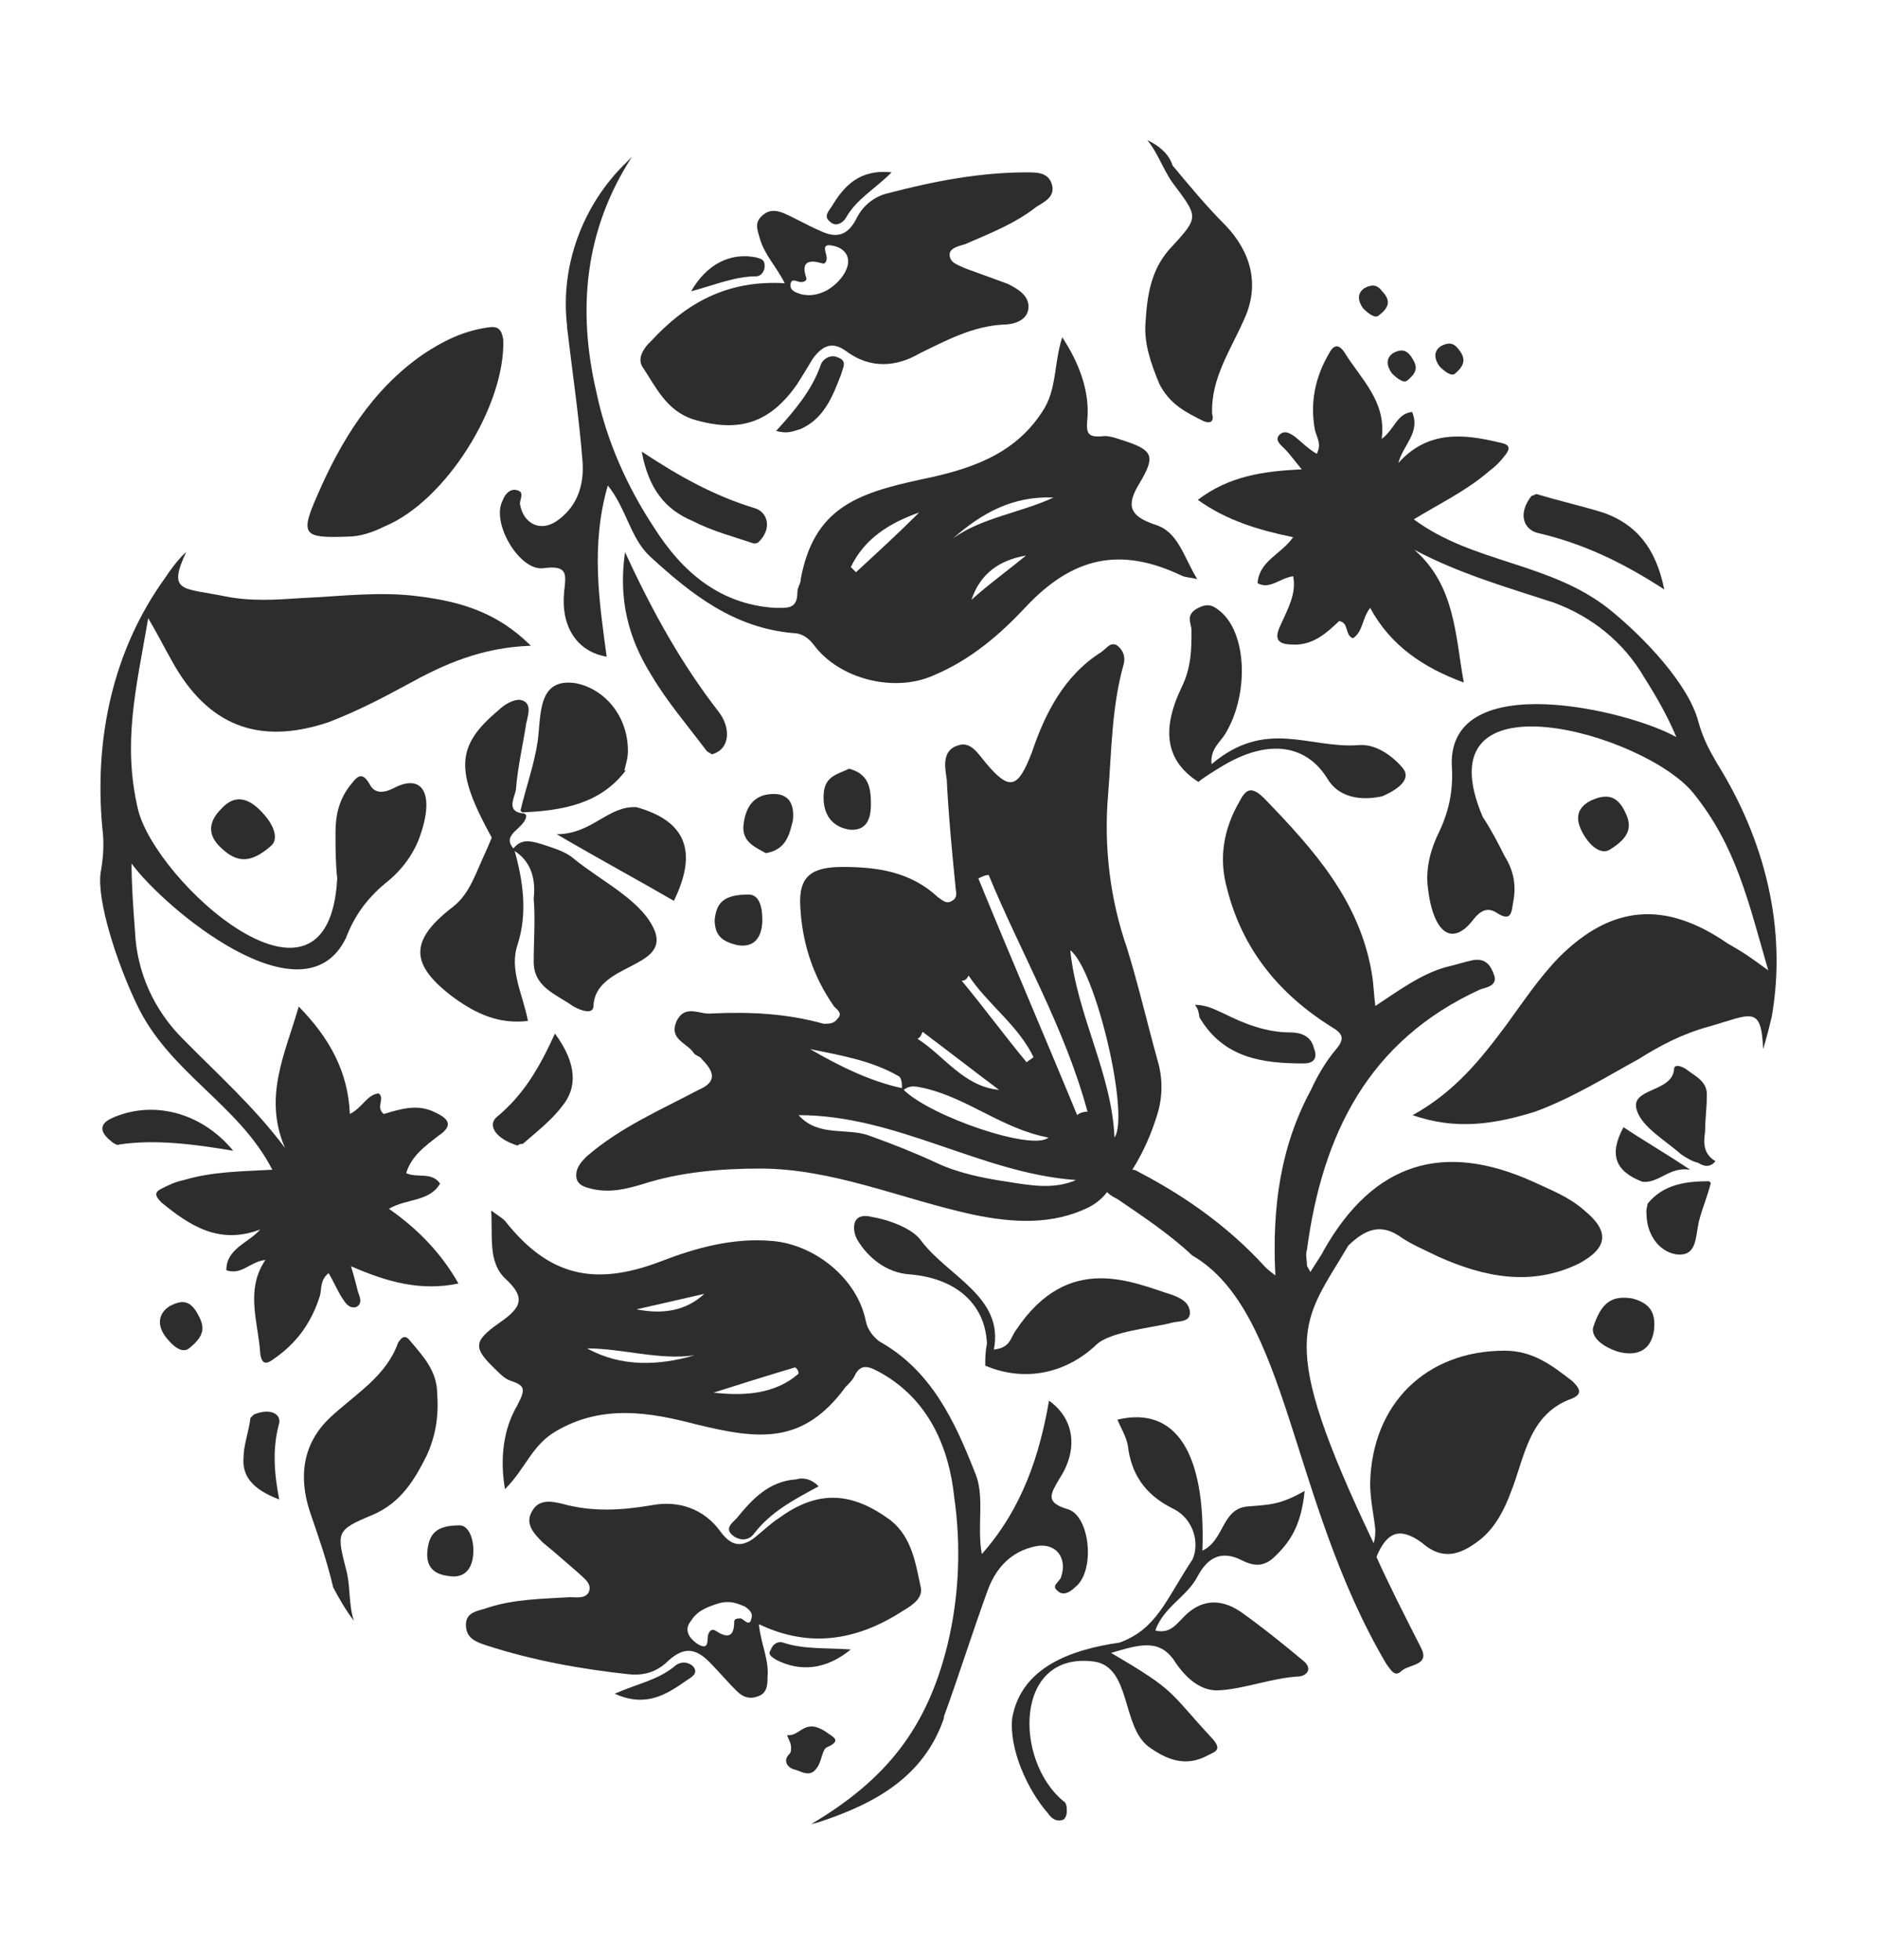 <?xml version="1.0" encoding="UTF-8"?> <svg xmlns="http://www.w3.org/2000/svg" xmlns:xlink="http://www.w3.org/1999/xlink" version="1.1" id="Слой_1" x="0px" y="0px" viewBox="0 0 326.9 341.1" style="enable-background:new 0 0 326.9 341.1;" xml:space="preserve"> <style type="text/css"> .st0{fill:#2D2D2D;} </style> <g> <path class="st0" d="M105.8,84.5c3.3,4.1,3.9,9.2,7.4,12.4c7.1,6.5,14.5,12.4,24.9,13.3c1.5,0,2.7,0.9,3.6,2.1 c4.4,5.9,13.9,8.3,20.7,5.3c6.5-2.7,11.6-7.1,16-11.8c8.3-8.9,16.6-10.7,27.3-5.6c0.6,0.3,1.5,0.3,2.7,0.6 c-2.4-3.9-3.3-8.3-7.4-9.5c-4.4-1.5-5-3.3-2.7-7.1c3-5,2.4-5.9-3.3-7.7c-0.9-0.3-1.8-0.6-2.7-0.6c-3,0.3-3.3-0.3-3-3.3 c0.3-4.7-1.5-9.5-4.4-13.9c-1.5,4.7-0.9,9.2-3.5,13c-5,7.7-13,10.1-21.3,11.8c-11,2.4-18.4,5-20.7,17.2c0,0.9-0.6,1.5-0.6,2.4 c0,3-1.8,2.7-3.9,2.7c-9.8-0.6-16.3-6.5-21-13.9c-4.7-7.1-8.3-15.1-10.1-23.7c-3.3-14.2-2.1-28.1,6.2-40.9l-0.9,0.9 c-7.7,7.4-11.6,18.1-10.4,28.4c0,0,0,0,0,0.3c0.9,7.7,2.1,15.7,2.7,23.4c0.3,4.1-0.9,7.7-4.1,10.1c-3,2.4-6.2,0.9-6.8-2.7 c0-0.9,0.9-2.1-0.6-2.4c-1.2-0.3-2.1,0.9-2.4,1.8c-2.1,3.9,3,12.4,7.1,11.8c4.4-0.6,3.9,1.2,3.6,4.1c-0.6,5.9,2.1,10.4,7.4,11.3 C104.3,104.7,102.8,94.9,105.8,84.5z M165.9,93.7c5-4.4,10.4-7.4,17.5-7.1C177.5,89.3,170.9,90.1,165.9,93.7z M148.1,98.7 c2.4-5,6.8-7.7,11.9-9.5c-3.6,3.6-7.1,6.8-11,10.4C148.7,99.3,148.4,99,148.1,98.7z M178.6,96.7c-3.3,2.7-6.5,5-9.5,7.7 C170.6,99.9,173.9,97.5,178.6,96.7z"></path> <path class="st0" d="M280.2,106.1c-10.4-8.3-23.7-8-34.1-15.7c4.4-2.7,9.2-5,13-8.3c1.2-0.9,2.1-1.8,3-3c0.9-1.2,0.6-1.8-1.2-2.1 c-6.2-1.5-12.4-2.1-17.5,3.6c0.9-3.3,3.9-5.3,2.4-8.9c-2.7,0.3-3,3-5.3,4.7c0.9-6.5-3.6-10.4-6.5-15.1c-1.2-1.8-2.1-0.9-2.7,0.3 c-2.4,4.1-3.3,8.6-2.4,13.3c0.3,1.2,1.2,2.4,0.3,4.1c-1.5-0.9-2.7-2.1-3.8-3c-0.9-0.6-1.8-1.2-2.7-0.3c-0.9,0.9,0.3,1.8,0.9,2.4 c0.9,0.9,1.5,1.8,3,3.6c-6.8,0.3-12.7,1.2-18.1,5.3c5,3.6,10.7,5.3,16.6,6.5c-2.1,3-5.9,4.1-6.2,8c2.1,1.2,3.9-0.9,6.2-1.2 c0.6,3-0.9,5.6-2.1,8.3c-1.5,3-0.3,3.6,2.4,3.6c3.3,0,5.6-2.1,7.7-4.1c1.8,0.3,0.9,2.4,2.4,3c1.8-1.2,1.5-3.3,3-5.3 c3.5,6.5,9.2,10.4,16.3,13c-1.5-8.3-1.5-16.9-8.6-23.1c7.7,4.1,16,6.5,24.3,9.2c6.5,2.4,12.1,6.8,15.7,13c2.1,3.3,4.1,6.8,5.6,10.4 c-8.3-4.7-39.4-12.1-39.1,4.7c0.3,4.1-0.3,7.7-2.1,11.6c-1.5,3-2.4,6.2-2.1,9.5c0.9,8.6,4.4,10.7,8,5.9c1.2-1.5,2.4-2.1,3.9-1.2 c2.7,1.8,2.7,0,3-1.8c0.6-3,0-5.6-1.5-8c-1.2-2.4-2.4-4.7-3.8-6.8c-11-25.8,28.4-14.5,36.7-4.1c7.4,9.2,9.5,18.7,13,30.8 c-3.3-2.4-4.1-3-7.1-4.7c-10.7-7.4-20.1-6.8-29.3,2.4c-3.5,3.6-6.2,7.7-9.2,11.8c-4.4,5.9-8.9,11.6-16.3,15.7 c7.7,2.7,14.5,1.5,21.3-0.6c6.5-2.4,12.1-5.9,18.1-9.2c3.8-2.4,7.7-4.4,12.1-5.6c7.4-2.1,9.2-3.9,9.5,3.9c0,0,0.6-1.8,1.5-5.6 c2.7-15.4-1.2-30.8-9.5-44.1c-1.2-2.1-2.4-4.1-3.3-7.4C293.9,119.2,286.5,111.2,280.2,106.1z"></path> <path class="st0" d="M60.5,93.4c-7.7,0.3-8.3-0.3-5.3-7.1c4.1-9.5,9.5-18.4,18.4-24.6c3.6-2.4,7.1-4.1,11.3-4.7 c1.8-0.3,2.4,0.3,2.7,2.1C88,70.6,77.6,87.2,67,91.6C64.6,92.8,62.5,93.4,60.5,93.4z"></path> <path class="st0" d="M40.6,200.3c-5.6-6.8-14.2-8.9-21.3-5.6c-2.4,1.2-1.5,2.7,0,3.9c0.3,0.3,1.2,0.9,1.5,0.6 C27,198.3,33.5,199.1,40.6,200.3z"></path> <path class="st0" d="M208,174.9c2.1,0,3.6,0.9,5,1.5c3.6,1.8,7.4,3.3,11.6,3.3c1.8,0,3.6,0.6,4.1,2.7c0.6,1.5,0.3,2.7-1.8,2.7 c-7.1,0-13.9-0.9-18.1-8C208.6,176,208.6,175.7,208,174.9z"></path> <path class="st0" d="M131.2,94.6c0.3,0,0.6,0,0.9-0.3c2.4-2.4,1.5-5.3-0.9-5.9c-6.8-2.1-12.7-5.3-19.5-9.8 c1.2,6.5,4.1,10.1,8.9,12.1C124.1,92.5,127.7,93.4,131.2,94.6z"></path> <path class="st0" d="M91,199.1c-0.3,0-0.6,0-0.9,0.3c-3.9-1.2-5.3-3.6-3.6-5c4.7-3.9,7.4-8.6,10.1-14.5c3.9,5.3,3.9,9.5,1.2,12.7 C96,195,93.3,197.1,91,199.1z"></path> <path class="st0" d="M43.6,246.8c0.3-0.3,0.3-0.3,0.6-0.6c3-1.2,4.7,0,4.4,1.5c-1.2,4.4-0.9,8.6,0,13.3c-4.7-1.8-6.5-4.1-6.2-7.4 C42.4,251.6,43.3,249.2,43.6,246.8z"></path> <path class="st0" d="M267.5,86c-0.3,0-0.6,0.3-0.9,0.3c-2.4,3-1.5,5.9,1.2,6.5c7.7,1.8,14.5,5,21.9,9.8c-1.5-7.4-5-11.3-10.4-13.3 C275.5,88.1,271.4,87.2,267.5,86z"></path> <path class="st0" d="M123,130.7c0.3,0.3,0.6,0.3,0.9,0.6c3.3-0.9,3.3-4.7,1.2-7.4c-6.2-8-11.3-16.9-16.3-27.8 c-1.2,8.3,0.6,15.1,4.7,21.6C116.1,122.1,119.7,126.3,123,130.7z"></path> <path class="st0" d="M136.6,49.3c-1.5-3-3.6-5-4.4-8c-0.3-1.2-0.9-2.4,0.3-3.6c1.2-1.2,2.4-1.2,3.9-0.6c2.1,0.9,4.1,2.1,6.2,3 c3,1.5,5,0.9,6.5-2.1c1.2-2.4,3.3-3.9,5.6-4.4c8-2.1,16-3.6,24-3.6c1.8,0,3.8,0,4.4,2.1c0.6,2.1-1.2,3-2.7,3.9 c-3.8,3-8.3,4.7-12.4,6.5c-0.9,0.3-2.7,0.6-2.7,1.8c0,1.5,1.5,1.8,2.7,2.4c2.4,0.9,5,1.8,7.4,2.7c1.8,0.9,3.9,2.1,3.6,4.4 c-0.3,2.1-2.7,2.7-4.4,2.7c-5.3,0.3-9.8,2.7-14.5,5c-4.1,2.4-8.6,2.7-12.7-0.3c-2.4-1.8-4.1-1.2-5.9,1.2c-0.9,1.5-1.8,3-2.7,4.4 c-4.7,6.8-10.1,8.6-18.1,6.2c-4.7-1.5-6.5-5.6-8.9-9.2c-0.9-1.5,0.3-3.3,1.5-4.4C119.4,52.8,126.5,48.7,136.6,49.3z M144,50.5 c1.5-0.9,3-2.4,3.5-4.1c0.6-2.1-0.9-3.3-2.4-3.6c-2.4-0.6-1.2,1.2-1.2,2.1c0,0.6-0.3,1.2-0.9,0.9c-2.1-0.6-3.6-0.3-2.7,2.4 c0.3,0.6-0.3,0.9-0.9,0.9c-0.6,0-1.8-0.9-1.8,0.6c0,0.9,0.9,1.2,1.8,1.5C141,51.6,142.5,51.3,144,50.5z"></path> <path class="st0" d="M135.1,75c3.3-3.6,6.2-7.1,7.7-11.3c0.3-1.2,1.8-2.1,3-1.5c1.8,0.6,0.9,1.8,0.6,3c-1.5,3.9-3,7.7-7.1,9.5 C138.1,75,137.2,75.6,135.1,75z"></path> <path class="st0" d="M155.2,30c-3,3-6.2,4.7-8,8c-0.6,0.9-1.8,1.5-2.7,0.6c-1.2-0.9-0.3-1.8,0.3-2.7 C146.9,32.4,149.6,29.4,155.2,30z"></path> <path class="st0" d="M120.3,50.7c2.7-4.7,6.8-6.8,11.3-5.9c0.9,0.3,1.5,0.3,1.5,1.5c0,0.9-0.6,1.8-1.5,1.8 C128,48.1,124.4,49.6,120.3,50.7z"></path> <path class="st0" d="M80,265.5c1.5,0,2.4,2.1,2.4,4.4c0,2.7-1.2,5-4.4,4.4c-2.4-0.3-3.9-1.5-3.6-4.4C74.7,267,75.9,265.5,80,265.5z "></path> <path class="st0" d="M32.9,234.7c-1.2,0.9-2.7-0.3-3.9-1.8c-1.5-1.8-1.8-4.1,0.6-5.6c1.8-0.9,3.3-1.2,4.7,1.2 C35.6,230.8,35.9,232.3,32.9,234.7z"></path> <path class="st0" d="M240,54.9c-0.6,0.6-1.8-0.3-2.7-1.2c-0.9-1.2-1.2-2.7,0.3-3.6c1.2-0.6,2.1-0.6,3,0.6 C242,52.2,242,53.4,240,54.9z"></path> <path class="st0" d="M245,66.2c-0.6,0.6-1.8-0.3-2.7-1.2c-0.9-1.2-1.2-2.7,0.3-3.6c1.2-0.6,2.1-0.6,3,0.6 C246.8,63.8,246.8,64.7,245,66.2z"></path> <path class="st0" d="M253.3,65c-0.6,0.6-1.8-0.3-2.7-1.2c-0.9-1.2-1.2-2.7,0.3-3.6c1.2-0.6,2.1-0.6,3,0.6 C255.1,62.3,255.1,63.5,253.3,65z"></path> <path class="st0" d="M47.1,147.3c1.5-1.2,0.6-3.6-1.2-5.6c-2.1-2.4-4.7-3.9-7.4-0.9c-1.8,1.8-2.7,4.1-0.3,6.5 C40.9,150,43.3,150.6,47.1,147.3z"></path> <path class="st0" d="M170.9,270.5c-0.9-5,0.6-10.1-1.2-14.2c-3.6-9.2-7.7-17.8-16.6-22.8c-1.2-0.9-2.1-2.1-2.4-3.6 c-1.5-7.4-8.9-13.3-16.3-13.9c-6.8-0.6-13.3,1.2-19.5,3.6c-11.6,4.4-19.5,2.4-27-7.1c-0.6-0.6-1.2-0.9-2.4-1.8 c0.3,4.4-0.6,8.9,2.4,11.8c3.6,3.3,3,5-0.9,7.7c-4.7,3.3-4.7,4.4-0.6,8.3c0.6,0.6,1.5,1.5,2.4,1.8c2.7,0.9,2.7,1.5,1.2,4.4 c-2.4,4.1-3,9.2-2.1,14.5c3.6-3.6,4.7-7.7,8.9-10.1c8-4.7,16.3-3.3,24.3-1.2c11,2.7,18.7,3.6,26.1-6.5c0.6-0.6,1.2-1.2,1.5-1.8 c1.2-2.7,3-1.5,4.7-0.6c8.3,4.7,11.8,13,12.7,21.6c1.2,8.3,0.9,17.2-1.2,25.8c-3.6,14.5-10.7,23.4-23.7,31.1l1.2-0.3 c10.1-3.3,18.4-8,21.9-18.1c0,0,0,0,0-0.3c2.7-7.4,5-14.8,7.7-22.2c1.5-3.9,4.1-6.5,8-7.4c3.6-0.9,5.9,1.8,4.7,5.3 c-0.3,0.9-1.8,1.5-0.6,2.4c0.9,0.9,2.1,0.3,3-0.6c3.6-2.7,2.7-12.4-1.2-13.6c-4.1-1.2-3-2.7-1.5-5.3c3.3-5,2.7-10.4-1.8-13.6 C181,253.1,178,262.5,170.9,270.5z M120.9,235.9c-6.2,1.8-12.7,2.1-18.7-1.2C108.4,234.7,114.7,236.8,120.9,235.9z M139,239.1 c-4.1,3.6-9.5,3.9-14.8,3.3c4.7-1.5,9.5-3,14.2-4.4C138.7,238.2,139,238.5,139,239.1z M110.8,227.9c3.9-0.9,8-1.8,11.8-2.7 C119.4,228.2,115.3,228.8,110.8,227.9z"></path> <path class="st0" d="M23.7,174.6c5.6,12.1,17.8,17.5,23.7,29c-5.3,0.3-10.4,0.3-15.4,1.8c-1.5,0.3-2.7,0.9-3.9,1.5 c-1.2,0.6-1.2,1.2,0,2.4c5,4.1,10.1,7.4,17.2,4.7c-2.1,2.4-5.9,3.3-5.9,7.1c2.7,0.9,4.1-1.5,6.8-1.8c-3.6,5.3-1.2,11-0.9,16.3 c0.3,2.1,1.2,1.8,2.4,0.9c3.9-2.7,6.5-6.2,8-11c0.3-1.2,0-2.7,1.5-3.9c0.9,1.5,1.5,3,2.4,4.4c0.6,0.9,1.2,1.8,2.4,1.5 c1.2-0.6,0.6-1.8,0.3-2.7c-0.3-1.2-0.6-2.4-1.2-4.4c6.2,2.7,12.1,4.4,18.7,3c-3-5.3-7.1-9.5-12.1-13c3-1.8,7.1-1.2,8.9-4.4 c-1.5-2.1-3.9-0.9-5.9-1.8c0.9-3,3.3-4.7,5.6-6.5c2.7-1.8,1.8-3-0.6-4.1c-3-1.5-5.9-0.6-8.9,0.3c-1.5-1.2,0.3-2.7-0.9-3.6 c-2.1,0.3-2.7,2.4-5,3.6c-0.3-7.4-3.6-13.3-8.9-18.7c-2.4,8.3-6.2,15.7-2.4,24.6c-5.3-7.1-11.6-12.7-17.8-19c-5-5-8-11.6-8.3-18.7 c-0.3-3.9-0.6-8-0.6-11.8c5.6,7.7,29.9,28.1,37.3,13c1.5-3.9,3.6-6.8,6.8-9.5c2.7-2.1,4.7-4.7,5.9-7.7c3-8,0.6-11.6-4.4-8.9 c-1.8,0.9-3.3,0.9-4.1-0.6c-1.5-2.7-2.4-1.2-3.6,0.3c-1.8,2.4-2.4,5-2.4,8c0,2.7,0,5.3,0.3,8c-1.5,27.8-31.7,0.6-34.7-12.1 c-2.7-11.6-0.3-21,1.8-33.2c2.1,3.6,2.4,4.4,4.1,7.4c6.2,11.3,15.1,14.8,27.3,10.7c4.7-1.8,9.2-4.1,13.6-6.5 c6.5-3.6,13-6.5,21.6-6.8c-5.9-5.9-12.4-7.7-19.5-8.6c-6.8-0.9-13.6,0-20.4,0.3c-4.4,0.3-8.9,0.6-13.3-0.3 c-7.4-1.5-10.1-0.6-6.8-7.7c0,0-1.5,1.2-3.6,4.4c-9.2,12.7-12.4,28.1-11,43.5c0.3,2.4,0.3,4.7-0.3,8 C16.9,156.8,20.2,167.2,23.7,174.6z"></path> <path class="st0" d="M132.1,282.7c0.3,3.3,1.8,6.2,1.5,9.2c0,1.2,0,2.7-1.5,3.3c-1.5,0.6-2.7,0.3-3.9-0.9c-1.8-1.8-3.3-3.6-4.7-5 c-2.4-2.4-4.4-2.7-7.1-0.3c-2.1,2.1-4.4,2.7-7.1,2.4c-8.3-0.9-16.6-2.4-24.6-5c-1.8-0.6-3.6-1.2-3.6-3.6c0-2.4,2.4-2.4,3.9-3 c4.7-1.5,9.5-1.5,14.2-1.8c1.2,0,2.7,0.3,3.3-0.9c0.6-1.5-0.9-2.4-1.8-3.3c-2.1-1.8-4.1-3.6-6.2-5.3c-1.5-1.5-3.3-3.3-1.8-5.6 c1.2-2.1,3.6-1.5,5-1.2c5.3,1.5,10.4,1.2,15.7,0.3c4.7-0.9,9.2,0.6,12.1,4.7c1.8,2.4,3.6,2.7,5.9,0.9c1.5-1.2,2.7-2.4,4.1-3.3 c6.8-5,12.7-4.7,19.5,0.3c3.8,3,4.4,7.7,5.3,11.8c0.3,1.8-1.5,3-3,3.9C149.6,285.3,141.3,287.1,132.1,282.7z M125,279.1 c-1.8,0.6-3.6,1.2-4.7,3c-1.5,1.8,0,3.3,1.2,4.1c2.1,1.2,1.5-0.9,1.8-1.8c0.3-0.6,0.6-0.9,1.2-0.6c1.8,1.2,3.3,1.5,3.3-1.5 c0-0.6,0.6-0.6,1.2-0.6c0.6,0.3,1.5,1.5,1.8,0c0.3-0.9-0.3-1.5-1.2-2.1C128.3,279.1,127.1,278.5,125,279.1z"></path> <path class="st0" d="M142.5,258.7c-4.4,2.4-8.3,4.4-11.3,8.3c-0.9,1.2-2.4,1.2-3.6,0.3c-1.5-1.2-0.3-2.1,0.6-3 c2.7-3.3,5.6-6.5,10.4-6.8C139.5,257.2,141,257.2,142.5,258.7z"></path> <path class="st0" d="M107,294.8c4.1-1.8,7.7-2.4,10.7-5c0.9-0.6,2.1-0.6,3,0.3c0.9,1.2-0.3,1.8-1.2,2.4 C115.8,295.1,112.3,297.2,107,294.8z"></path> <path class="st0" d="M148.1,287.1c-4.4,3.6-8.9,3.9-13,1.8c-0.9-0.6-1.5-0.9-0.9-1.8c0.3-0.9,1.2-1.5,2.1-1.2 C139.8,287.1,143.7,286.8,148.1,287.1z"></path> <path class="st0" d="M280.2,147.9c-1.5,0.9-3.3-0.6-4.4-2.4c-1.5-2.4-1.8-4.7,1.2-6.2c2.1-0.9,4.1-1.2,5.6,1.5 C284.1,143.5,284.1,145.5,280.2,147.9z"></path> <path class="st0" d="M277.3,231.1c-0.3,1.8,1.8,3.3,4.1,4.1c3,0.9,5.9,0.3,6.5-3.6c0.3-2.7-0.3-4.7-3.8-5.6 C280.8,225.5,278.8,226.4,277.3,231.1z"></path> <path class="st0" d="M199.7,24.4c1.8,2.1,2.7,5,4.4,7.4c4.4,5.9,4.7,5.9,0,11c-3.8,3.9-4.4,8.6-4.7,13.3c-0.3,3.6,0.9,7.1,2.4,10.7 c1.8,3.6,4.7,5,7.7,6.5c1.5,0.6,1.8-0.3,1.5-1.2c-0.3-6.2,3.3-11.3,5.6-16.6c2.7-5.9,1.2-11.6-3.3-16.3c-3.3-3.3-6.2-6.8-9.2-10.4 C203.5,26.8,201.7,25.3,199.7,24.4z"></path> <path class="st0" d="M61.6,282.1c-0.9-2.7-0.6-5.6-1.2-8.3c-1.8-7.1-2.1-7.4,4.4-10.1c5-2.1,7.4-6.2,9.5-10.4 c1.5-3.3,2.1-6.8,1.8-10.7c0-3.9-2.4-6.5-4.7-9.2c-0.9-1.2-1.5-0.6-2.1,0.3c-2.1,5.9-7.4,8.9-11.8,13c-4.7,4.4-5.6,10.1-3.6,16.3 c1.5,4.4,3,8.6,4.1,13.3C59,278.2,60.2,280.3,61.6,282.1z"></path> <path class="st0" d="M128.3,164.5c3.3,0.6,4.4-1.8,4.4-4.4c0-2.4-0.6-4.4-2.4-4.4c-4.4,0-5.6,1.5-5.9,4.4 C124.4,163,125.9,163.9,128.3,164.5z"></path> <path class="st0" d="M147.8,144.4c3,0.3,3.8-1.8,3.8-4.4c0-2.7-0.3-5.3-3.8-6.2c-1.8,0.9-4.1,1.2-4.4,4.1 C143.1,141.1,144.3,143.8,147.8,144.4z"></path> <path class="st0" d="M133.3,148.5c3.6-0.6,4.1-3.3,4.7-5.6c0.3-2.4-0.3-4.7-3.3-4.7c-3.6,0-5,2.4-5.3,5.6 C129.2,146.7,131.8,147.6,133.3,148.5z"></path> <path class="st0" d="M243.5,215.1c2.1,1.5,4.4,2.4,6.8,3.6c8,3.6,16.3,5.3,24.6,1.2c5-2.7,5.3-5.6,0.9-9.2c-2.7-2.4-5.9-3.6-8.9-5 c-15.7-7.1-27.8-3.3-36.4,11.8c-0.6,1.2-1.5,2.4-2.4,3.9c-0.3-0.6-0.6-0.9-0.6-1.2c0-0.9-0.3-1.8,0-2.7 c2.7-20.1,10.7-36.4,30.2-45.3c0.9-0.3,3-0.6,2.4-2.4c-0.6-1.8-1.5-3-3.6-2.7c-1.5,0.3-3.3,0.9-4.7,1.2c-4.4,1.2-8.3,4.1-12.4,6.8 c-0.3-2.4-0.3-3.9-0.6-5.6c-2.1-12.7-10.1-21.6-18.7-30.5c-2.4-2.4-3.3-1.5-4.4,0.6c-2.7,4.7-3.6,9.8-2.1,15.1 c2.7,10.7,9.2,18.4,18.1,24c2.1,1.2,2.4,2.1,0.9,3.9c-1.8,2.1-3.3,4.7-4.4,7.1c-5.3,9.8-6.8,20.4-6.2,32.3 c-1.2-0.9-1.5-1.2-1.8-1.5c-6.2-6.8-13.6-12.1-21.6-16.3c-0.6-0.3-0.9-0.6-1.5-0.6c2.1-3.3,3.5-6.8,4.4-9.8c0.9-3,0.9-6.2,0-9.2 c-1.8-6.5-3.3-13-5.3-19.5c-3-8.6-4.1-17.8-3.3-27c0.6-7.4,0.6-15.1,2.7-22.5c0.3-1.2,0-2.4-1.2-3.3c-1.2-0.6-1.8,0.6-2.7,1.2 c-6.5,4.1-9.8,10.7-12.1,17.5c-2.4,6.2-3.8,6.8-8,1.8c-1.5-1.8-2.7-3.9-5-3c-2.7,0.9-2.1,3.9-1.8,5.9c0.3,6.2,0.9,12.4,1.5,18.4 c0,0.9,0.6,2.1-0.6,2.7c-0.9,0.6-1.5,0-2.4-0.6c-4.7-4.4-10.4-5.3-16.6-5.3c-5.3,0-7.7,1.5-7.4,6.8c0.3,6.2,2.1,12.1,5.9,17.5 c0.6,0.6,1.5,1.2,0.6,2.1c-0.6,0.9-1.5,0.9-2.4,0.9c-6.5-1.8-12.7-2.1-19.5-1.8c-2.1,0.3-4.7-1.8-6.2,1.5c-1.2,3,1.8,3.6,3,5.3 c0.3,0.6,1.2,0.6,1.5,1.2c2.1,2.1,2.7,3.9-0.6,5.3c-6.8,3.6-13.6,6.5-19.5,11.6c-1.2,1.2-1.8,2.1-1.8,3.3c0,1.8,1.8,2.1,3,2.4 c3,0.6,5.6,0,8.6-0.9c6.5-2.1,13.6-2.7,20.4-2.7c12.7,0,24.6,5.3,37,8c7.1,1.5,13.9,1.8,20.1-1.2c1.2-0.6,2.4-1.5,3.3-2.7 c0.6,0.6,1.2,0.9,1.8,1.2c4.4,3,9.2,6.2,13,9.8c16.9,9.8,16.9,42.4,33.8,71.1c0.9,1.2,1.5,2.4,2.7,1.2c1.5-1.2,5-0.9,3.3-4.1 c-3-5.9-5.6-11-7.7-15.7c1.8-4.4,4.1-5.3,8-2.4c3.8,3.3,7.1,1.8,10.4-0.9c2.4-2.1,3.9-5,5-8c2.4-5.9,3-13.6,10.7-16.3 c2.1-0.9,0.9-2.1,0-3c-3.5-2.7-6.8-5.3-11.8-5.3c-13.6,0-23.1,9.2-23.4,23.1c0,2.7,0.6,5.3,0.9,8c0,0.6,0,1.5-0.3,2.4 c-17.2-36.1-12.4-38.2-4.4-51.8C237.3,214.3,240,212.8,243.5,215.1z M168.6,169.8c3.3,5,8.6,8.6,11.3,14.2 c-0.3,0.3-0.9,0.6-1.2,0.9c-3.9-4.7-7.4-9.5-11.3-14.2C168,170.7,168.3,170.4,168.6,169.8z M160.6,179.6c4.4,3.3,8.9,6.8,13.3,10.1 c-6.2-0.6-9.5-5.9-14.2-8.9C160.3,180.5,160.3,180.2,160.6,179.6z M160.9,189.4c7.7,1.8,13.6,7.1,21.6,8.6 c-2.7,2.4-20.4-3.6-25.2-8.3C158.5,188.8,159.4,189.1,160.9,189.4z M156.4,187.3c0.6,0.3,0.6,1.5,0.6,2.1c-5.6-1.2-11-3.9-16-6.8 C146.4,183.7,151.7,184.6,156.4,187.3z M175.4,205.7c-4.1-0.6-8.6-1.5-12.4-3.3c-3.9-1.8-7.7-3.3-11.6-4.7 c-3.9-1.5-8.9,0.3-12.4-3.6c17.2,0,31.7,10.1,48.3,11.3C183.4,207.1,179.2,206.3,175.4,205.7z M187.5,194.1 c-5.6-13.6-11.6-27.5-17.2-41.2c0.6-0.3,1.2-0.6,1.8-0.6c5.6,13.6,13.3,26.7,17.2,41.2C188.4,193.5,187.8,193.8,187.5,194.1z M186.3,165.4c4.4,3.3,10.4,28.7,7.7,32.6C193.5,186.7,187.5,176.9,186.3,165.4z"></path> <path class="st0" d="M208.6,136.1c-5.6-3.6-6.5-8.9-3-16.3c1.8-3.6,1.8-6.8,1.8-10.1c0-1.2-1.2-2.7,1.2-3.9 c1.8-0.9,2.7-0.3,3.8,0.6c4.7,3.9,5,14.5,0.9,21.3c-0.9,1.5-2.7,2.7-2.4,5.3c9.5-8,16.9-2.7,25.5-3.3c3-0.3,5.9,1.8,7.7,3.9 c2.1,2.4-2.1,4.4-3.5,5c-4.1,0.9-7.7,0-9.5-3c-3.6-5.9-10.1-7.1-18.1-2.4C211.2,134.3,209.7,135.2,208.6,136.1z"></path> <path class="st0" d="M171.5,237.7c7.1,3,14.2,1.2,19.3-3.6c2.4-2.4,10.1-3,13.3-3.9c1.2-0.3,3.3,0,3-2.1c-0.3-1.5-1.5-2.1-3-2.7 c-6.8-2.1-18.1-7.7-27.3,6.2c-0.9,1.2-0.9,3-3.8,3.3c1.8-9.2-8-12.7-12.7-19c-1.5-2.1-5.6-3.6-8.6-4.1c-3.8-0.9-3.3,2.7-2.4,4.1 c1.8,3,5,5.6,8.9,5.9c8,0.6,13.3,5,13.6,12.1C171.5,235.3,171.5,236.5,171.5,237.7z"></path> <path class="st0" d="M298.6,202.1c-0.9,1.2-2.1,0.9-3,0.3c-1.2-0.3-2.1-0.9-3-1.5c-2.7-2.4-6.8-4.7-7.7-7.7c-1.2-3.9,6.2-3,6.5-7.1 c0-0.9,1.2-0.6,2.1,0c1.5,1.2,3.8,2.1,3.6,4.7c0,2.1-0.3,4.1-0.3,6.2C296.5,198.9,296.5,200.9,298.6,202.1z"></path> <path class="st0" d="M286.8,209.5c2.7-3.3,6.5-3.9,10.7-3.9l0.3,0.3c-0.6,2.4-1.5,4.4-2.1,6.8c-0.6,2.7-0.3,6.2-4.1,5.6 c-3-0.6-5-3.6-5-7.1C286.5,210.4,286.8,209.8,286.8,209.5z"></path> <path class="st0" d="M285.9,205.7c-4.7-1.8-5.9-4.7-3.3-9.5c3.6,2.4,7.1,4.4,11.6,7.4C290.6,203,288.8,206,285.9,205.7z"></path> <path class="st0" d="M194.9,285.9c6.5-2.4,8-7.4,12.7-14.5c1.2-2.7,0.3-7.1-3.6-8.9c-4.7-2.4-7.1-5.9-7.7-11 c-0.3-1.5-1.2-3-1.8-4.4c10.1-2.4,15.4,5.6,14.8,22.8c3.9-1.8,3.3-7.4,8-7.7c3.8-0.3,5.6-0.3,9.8-2.7c-0.6,5.9-2.4,8.9-5.6,11.8 c-1.8,1.5-3.5,1.2-5.3,0.3c-3.5-1.8-5.9-0.6-7.7,2.7c-1.8,3.6-5.9,5.3-7.4,9.5c2.4,0.6,3.5-0.9,4.7-2.1c3-3.3,6.5-3.6,10.1-1.2 c3.8,2.7,7.4,5.6,11,8.6c1.8,1.5,0.3,2.7-0.9,2.7c-4.7,0.3-9.2,2.1-13.6,2.4c-3.3,0.3-5.9-2.1-7.7-4.7c-2.7-4.4-6.2-3.3-11.3-1.8 c11.6,6.8,9.8,6.5,17.8,15.1c1.5,1.8,0.3,2.1-0.9,2.7c-3.8,2.1-7.1,0.9-10.4-1.5c-4.7-3.6-3-13.9-9.5-14.8 c-13.9-1.8-13.9,17.2-5.3,24.3c0.6,0.3,0.6,1.2,0.6,1.8c0,0.6-0.3,1.5-0.9,1.5c-0.9,0.3-1.8-0.3-2.4-1.2 c-3.6-4.1-6.8-11.3-6.2-16.6C177.8,290.1,186.6,287.1,194.9,285.9z"></path> <path class="st0" d="M89.2,147.9c1.5-2.1,3.3-1.5,5.3-0.9c1.8,0.6,3.9,1.2,5.3,2.4c5,4.1,12.1,7.4,14.2,12.7 c2.4,6.5-10.4,5.6-10.7,13c0,1.5-2.1,0.9-3.6,0c-3-2.1-6.8-3.3-6.8-7.7c0-3.6,0.3-7.4,0-11C93.3,152.9,92.4,149.7,89.2,147.9z"></path> <path class="st0" d="M109,134c-4.4,5.9-11,7.1-18.1,7.4l-0.3-0.3c0.9-3.9,2.4-8,3-12.1c0.6-4.7,0-11,6.5-10.1 c5,0.9,9.2,5.6,9.2,11.8c0,1.2-0.3,2.1-0.6,3.3C108.7,134.3,109,134,109,134z"></path> <path class="st0" d="M110.8,140.5c8.6,2.4,10.7,7.7,6.5,16.3c-6.2-3.6-12.7-7.1-20.4-11.6C103.1,145.2,105.8,140.2,110.8,140.5z"></path> <path class="st0" d="M85.6,145.8c-6.5-11.8-6.2-16,1.2-22.2c0.9-0.9,2.4-1.8,3.6-1.8c2.4,0.3,1.5,2.7,1.2,4.1 c-0.6,3.9-1.5,7.7-1.8,11.6c-0.3,1.5-1.8,3.9,1.5,4.1l0.3,0.3c0,2.4-5,3.3-1.8,6.2l-0.3-0.3c1.5,5.3,2.4,11,0.6,16.6 c-1.5,4.4,0.9,8.6,1.8,13.3c-5,0.6-8.9-1.2-12.7-3.9c-8-5.9-8-10.1-0.3-16c3-2.4,3.9-5.9,5.9-10.1L85.6,145.8z"></path> <path class="st0" d="M141.3,300.5c0.6,0,1.5,0.3,2.4,0.9c1.2,0.9,3,1.5,0.3,2.7c-0.9,0.3-0.9,2.4-1.8,3.6c-1.2,1.8-2.7,0.6-3.9,0.3 c-1.2-0.3-2.1-1.5-0.9-2.7c0.3-0.3,0.3-0.6,0.3-1.2c0-0.9-0.9-2.1-0.6-2.1C138.7,302.2,139.5,300.5,141.3,300.5z"></path> </g> </svg> 
